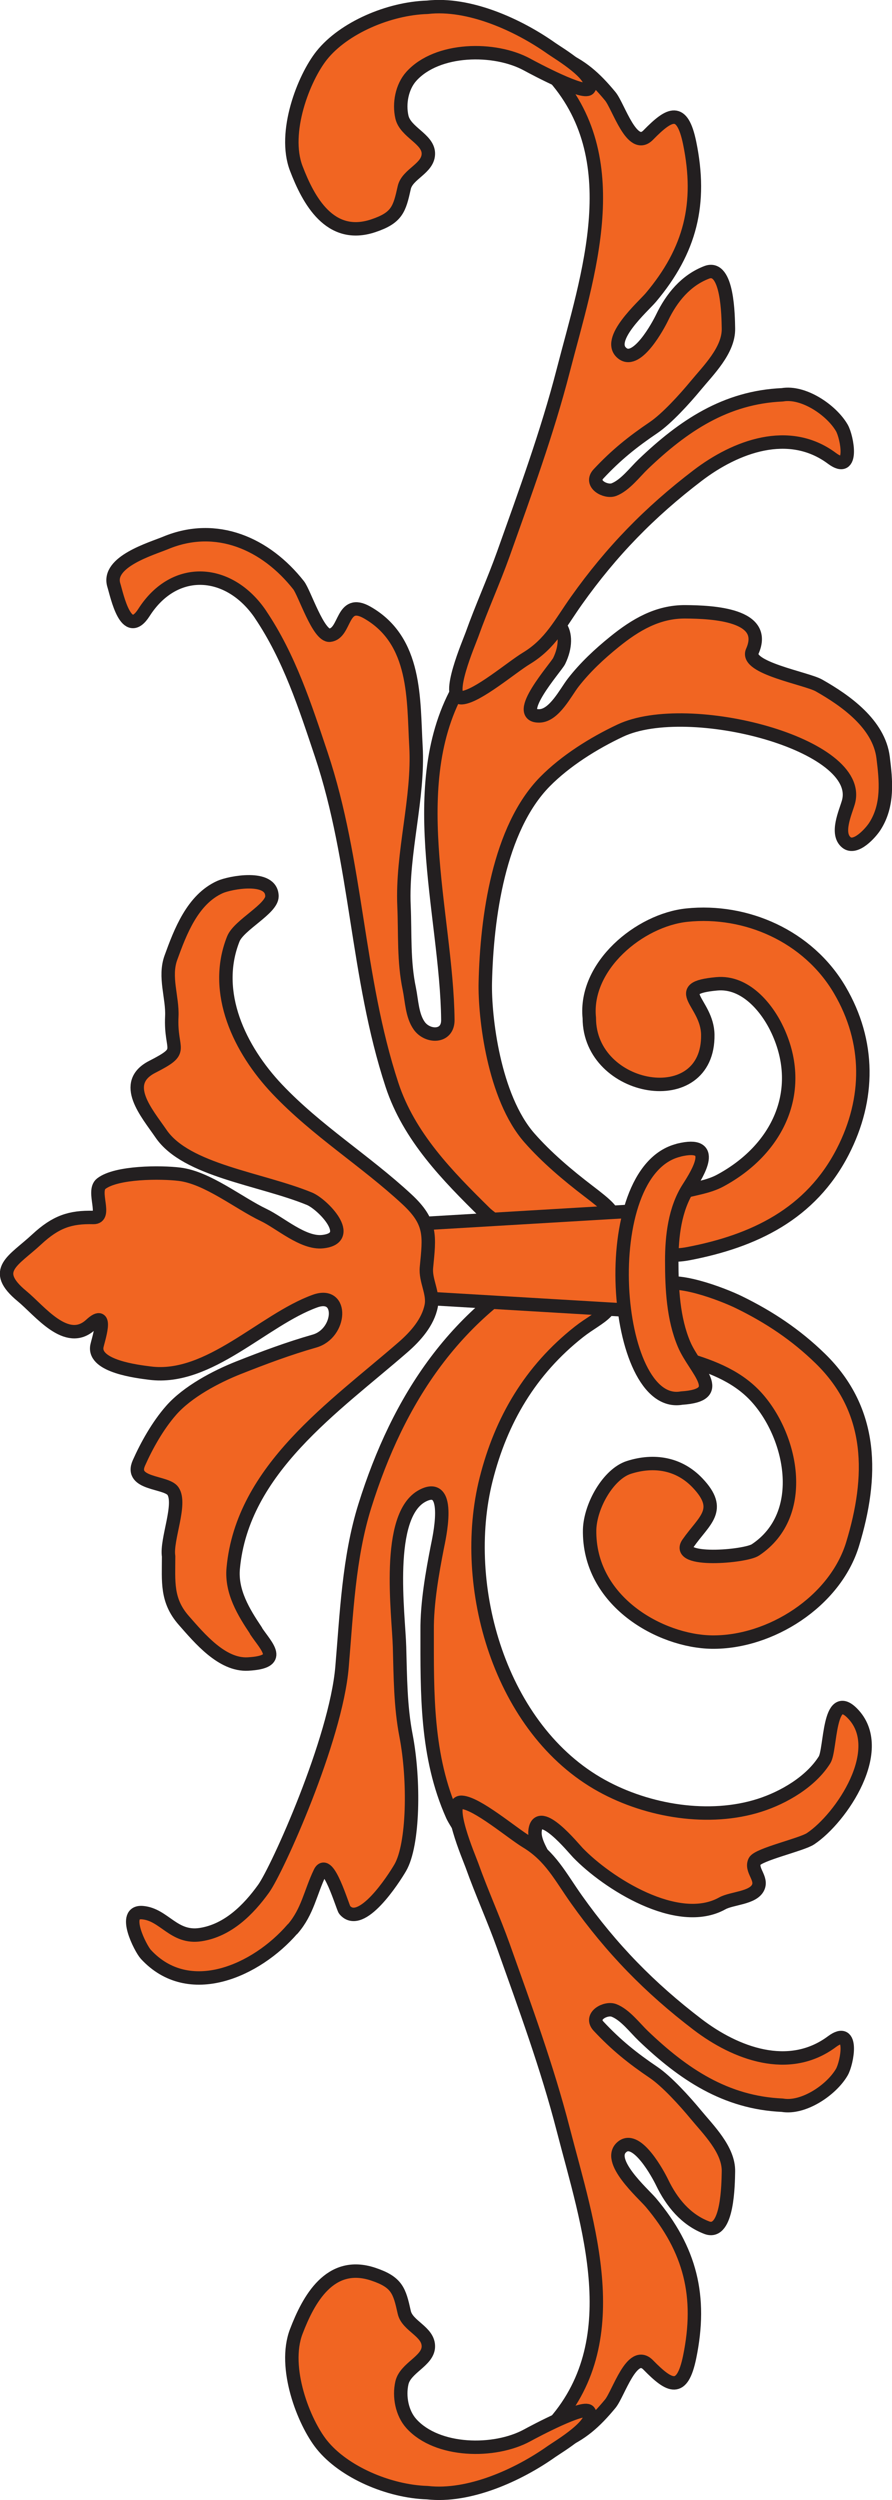 <svg viewBox="0 0 139.56 390.77" xmlns="http://www.w3.org/2000/svg" data-name="Layer 2" id="Layer_2">
  <defs>
    <style>
      .cls-1 {
        fill: #f16522;
        stroke: #231f20;
        stroke-linecap: round;
        stroke-linejoin: round;
        stroke-width: 2.1px;
      }
    </style>
  </defs>
  <g data-name="Layer 1" id="Layer_1-2">
    <g>
      <path d="M45.79,301.52c2.36-2.73,2.76-5.71,4.27-8.84,1.24-2.57,3.55,5.47,3.86,5.85,2.58,3.08,7.68-4.84,8.7-6.59,2.1-3.61,2.24-13.71.91-20.63-.89-4.58-.89-9.23-1.02-13.88-.14-5.12-2.27-20.57,3.6-23.64,4.75-2.48,2.51,6.98,2.31,8.04-.77,3.93-1.63,8.75-1.59,13.02,0,9.84-.18,19.69,3.94,28.91.99,2.22,11.27,17.2,14.78,12.53,2.7-3.58-2.3-7.1-1.82-10.26.58-3.81,5.99,2.85,6.68,3.56,4.56,4.73,15.61,11.81,22.6,7.92,1.47-.82,4.81-.81,5.6-2.48.69-1.45-1.2-2.72-.54-4.09.52-1.07,7.34-2.6,8.74-3.53,4.83-3.21,12.12-14.03,6.52-19.64-3.75-3.76-3.33,5.72-4.32,7.3-2.15,3.43-6.39,5.9-10.14,7.1-7.88,2.53-17.49.94-24.7-3.03-15.95-8.78-22.33-31.23-18.11-47.92,2.34-9.28,6.94-17.06,14.51-23.03,3.36-2.64,6.42-3.11,4.96-7.97-1.56-5.21-3.24-5.91-8.07-3.5-16.12,8.05-25.16,22-30.38,38.67-2.52,8.05-2.86,16.86-3.57,25.19-.96,11.37-10.14,31.67-12.26,34.62-2.39,3.33-5.61,6.53-9.85,7.19-4.22.66-5.68-3.12-9.08-3.43-3.38-.31-.33,5.62.49,6.51,6.76,7.35,17.33,2.55,22.95-3.95Z" class="cls-1"></path>
      <path d="M40.76,96.05c4.51,6.68,6.98,14.35,9.51,21.9,5.65,16.91,5.5,34.71,11.05,51.6,2.67,8.14,8.73,14.27,14.57,20.02,1.92,1.9,19.27,13.49,19.64,6.77.37-6.67,2.24-5.82-3.5-10.19-3.21-2.45-6.52-5.24-9.19-8.28-5.62-6.39-7.03-19.04-6.91-24.3.23-10.11,2.1-24.03,9.32-31.38,3.22-3.27,7.63-6.03,11.8-7.99,10.66-5.02,38.3,2.16,35.68,11.22-.47,1.62-1.99,4.89-.3,6.26,1.44,1.17,3.81-1.52,4.44-2.5,2.16-3.34,1.74-7.22,1.3-10.78-.65-5.23-5.87-8.9-10.04-11.26-1.96-1.11-11.59-2.75-10.43-5.33,2.56-5.74-6.17-6.15-10.48-6.18-4.31-.03-7.79,2.02-11.11,4.71-2.35,1.9-4.57,3.97-6.43,6.36-1.17,1.5-2.94,5.11-5.24,5.2-4.41.16,2.56-7.59,3.04-8.57,2.16-4.43-.14-8.23-4.75-5.74-4.02,2.17-7.79,4.85-10.25,8.78-9.65,15.43-2.59,36.36-2.41,53.04.03,2.84-3.2,2.74-4.48.92-1.13-1.59-1.17-3.93-1.55-5.77-.91-4.33-.64-8.52-.83-12.95-.36-8.33,2.33-16.82,1.87-24.97-.42-7.32.13-16.48-7.63-20.9-4.08-2.32-3.3,3.28-5.85,3.55-1.78.19-3.95-6.62-4.88-7.81-5.11-6.49-12.85-9.93-20.81-6.62-2.25.93-9.23,2.95-8.1,6.61.5,1.62,1.92,8.63,4.72,4.26,4.83-7.55,13.4-6.84,18.25.34Z" class="cls-1"></path>
      <polygon points="100.81 204.95 60.05 202.54 60.05 191.61 100.81 189.2 100.81 204.95" class="cls-1"></polygon>
      <path d="M40.07,254.91c-1.95-2.9-3.92-6.12-3.58-9.78,1.43-15.49,15.84-25.22,26.59-34.57,1.92-1.67,3.89-3.87,4.39-6.46.39-1.99-.95-3.94-.75-5.99.47-4.89.86-7.02-3.04-10.64-6.56-6.08-14.1-10.68-20.32-17.24-5.82-6.15-10.2-15.06-6.86-23.46.87-2.2,6.08-4.71,6.05-6.69-.04-3.4-6.6-2.12-8.13-1.43-4.3,1.93-6.22,7.02-7.68,11.04-1.1,3.01.28,6.22.14,9.18-.27,5.61,2.23,5.18-3.05,7.88-5,2.55-.85,7.22,1.36,10.45,3.95,5.78,15.55,7.03,23.22,10.17,2.07.85,7.23,6.16,2.06,6.71-3.04.32-6.62-2.93-9.2-4.16-3.96-1.89-8.81-5.85-13.2-6.38-2.87-.35-9.84-.37-12.23,1.48-1.51,1.17.97,5.33-1.23,5.28-3.61-.09-5.87.65-8.86,3.42-3.65,3.39-7.26,4.79-2.29,8.89,2.77,2.28,6.98,7.89,10.72,4.46,2.96-2.73,1.1,2.58.97,3.4-.49,3.11,6.35,3.91,8.31,4.16,9.25,1.19,17.72-8.34,25.83-11.26,4.49-1.62,4.09,5.06-.09,6.25-4.1,1.17-7.91,2.6-11.86,4.16-3.52,1.39-8.01,3.75-10.58,6.69-2.07,2.36-3.82,5.48-5.03,8.21-1.5,3.38,4.26,2.88,5.32,4.37,1.4,1.99-1.08,7.62-.67,10.21,0,3.96-.38,6.89,2.38,10.03,2.45,2.78,5.97,7.03,10.03,6.81,5.63-.3,2.96-2.64,1.26-5.17Z" class="cls-1"></path>
      <path d="M106.58,212.2c4.22,1.2,8.45,2.68,11.55,5.95,5.73,6.06,8.48,18.51.06,24.11-1.59,1.06-12.66,2-10.55-1.02,2.54-3.64,5.53-5.19,1.51-9.43-2.93-3.09-6.86-3.69-10.77-2.44-3.18,1.03-6,5.93-6.13,9.71-.21,11.25,11.12,17.47,19.1,17.59,9.16.13,19.31-6.33,22.05-15.33,3.17-10.41,3.37-20.78-5.06-28.99-3.81-3.71-7.97-6.48-12.74-8.81-2.41-1.18-10.46-4.35-12.81-2.39-3.65,3.05.18,10.03,3.8,11.06Z" class="cls-1"></path>
      <path d="M92.2,159.13c0,11.58,18.73,14.86,18.54,2.59-.08-5.07-6.08-7.25,1.4-7.94,4.44-.41,7.86,3.67,9.54,7.31,4.38,9.47,0,18.62-9.02,23.46-3.69,1.98-8.98,1.05-10.7,5.52-1.95,5.05,1.16,6.75,5.72,5.89,10.32-1.97,19.17-6.22,24.18-15.95,4.24-8.24,4.29-17.17-.47-25.27-4.95-8.42-14.65-12.66-23.92-11.7-7.41.77-16.1,7.96-15.27,16.08Z" class="cls-1"></path>
      <g>
        <path d="M87.57,381.89c3.38-1.34,5.55-3.32,7.91-6.17,1.31-1.59,3.4-8.65,5.94-6.06,3.39,3.46,5.31,4.42,6.48-1.23,1.95-9.48.13-16.8-6.07-24.16-1.17-1.39-7.25-6.69-4.4-8.77,2.29-1.67,5.55,4.36,6.16,5.63,1.49,3.09,3.69,5.81,6.98,7.07,3.32,1.26,3.36-6.91,3.4-8.78.07-3.41-3.16-6.54-5.18-8.99-1.63-1.97-4.45-5.09-6.54-6.5-3.31-2.24-5.85-4.28-8.6-7.22-1.47-1.57,1.11-2.96,2.4-2.47,1.75.67,3.29,2.74,4.6,3.99,6.24,5.96,12.86,10.44,21.75,10.83,3.31.58,7.69-2.38,9.31-5.17.84-1.45,1.93-7.35-1.54-4.77-6.74,5.02-15.09,1.84-21.01-2.67-7.52-5.73-13.5-11.87-18.95-19.54-2.56-3.6-4.07-6.76-7.86-9.05-2.3-1.39-7.69-5.99-10.09-6.15-2.68-.18,1.17,8.7,1.58,9.86,1.52,4.26,3.4,8.38,4.92,12.63,3.36,9.44,6.85,18.91,9.35,28.61,3.85,14.91,10.33,33.31-1.92,46.5-2.77,2.98-2.42,4.1,1.38,2.59Z" class="cls-1"></path>
        <path d="M92.13,376.92c-.8-.98-8.51,3.12-9.64,3.74-5.12,2.79-14.09,2.65-18.13-1.83-1.48-1.64-1.96-4.25-1.48-6.36.54-2.37,4.06-3.4,4.14-5.64.08-2.4-3.28-3.22-3.77-5.39-.75-3.37-1.11-4.72-4.85-5.97-6.8-2.27-10.15,4-12.05,8.97-2.15,5.63,1.17,14.14,3.99,17.67,3.43,4.29,10.5,7.33,16.52,7.51,6.54.75,14.24-2.76,19.43-6.43.94-.67,7.34-4.43,5.84-6.26Z" class="cls-1"></path>
      </g>
      <g>
        <path d="M87.57,8.88c3.38,1.34,5.55,3.32,7.91,6.17,1.31,1.59,3.4,8.65,5.94,6.06,3.39-3.46,5.31-4.42,6.48,1.23,1.95,9.48.13,16.8-6.07,24.16-1.17,1.39-7.25,6.69-4.4,8.77,2.29,1.67,5.55-4.36,6.16-5.63,1.49-3.09,3.69-5.81,6.98-7.07,3.32-1.26,3.36,6.91,3.4,8.78.07,3.41-3.16,6.54-5.18,8.99-1.63,1.97-4.45,5.09-6.54,6.5-3.31,2.24-5.85,4.28-8.6,7.22-1.47,1.57,1.11,2.96,2.4,2.47,1.75-.67,3.29-2.74,4.6-3.99,6.24-5.96,12.86-10.44,21.75-10.83,3.31-.58,7.69,2.38,9.31,5.17.84,1.45,1.93,7.35-1.54,4.77-6.74-5.02-15.09-1.84-21.01,2.67-7.52,5.73-13.5,11.87-18.95,19.54-2.56,3.6-4.07,6.76-7.86,9.05-2.3,1.39-7.69,5.99-10.09,6.15-2.68.18,1.17-8.7,1.58-9.86,1.52-4.26,3.4-8.38,4.92-12.63,3.36-9.44,6.85-18.91,9.35-28.61,3.85-14.91,10.33-33.31-1.92-46.5-2.77-2.98-2.42-4.1,1.38-2.59Z" class="cls-1"></path>
        <path d="M92.13,13.84c-.8.98-8.51-3.12-9.64-3.74-5.12-2.79-14.09-2.65-18.13,1.83-1.48,1.64-1.96,4.25-1.48,6.36.54,2.37,4.06,3.4,4.14,5.64.08,2.4-3.28,3.22-3.77,5.39-.75,3.37-1.11,4.72-4.85,5.97-6.8,2.27-10.15-4-12.05-8.97-2.15-5.63,1.17-14.14,3.99-17.67,3.43-4.29,10.5-7.33,16.52-7.51,6.54-.75,14.24,2.76,19.43,6.43.94.67,7.34,4.43,5.84,6.26Z" class="cls-1"></path>
      </g>
      <path d="M106.18,179.79c-13.25,3.24-10.38,40.69.47,38.74,7.22-.47,2.08-4.39.38-8.4-1.71-4.02-1.93-8.75-1.93-13.07,0-3.83.48-8.08,2.6-11.38,1.54-2.4,4.65-7.41-1.53-5.9Z" class="cls-1"></path>
    </g>
  </g>
</svg>